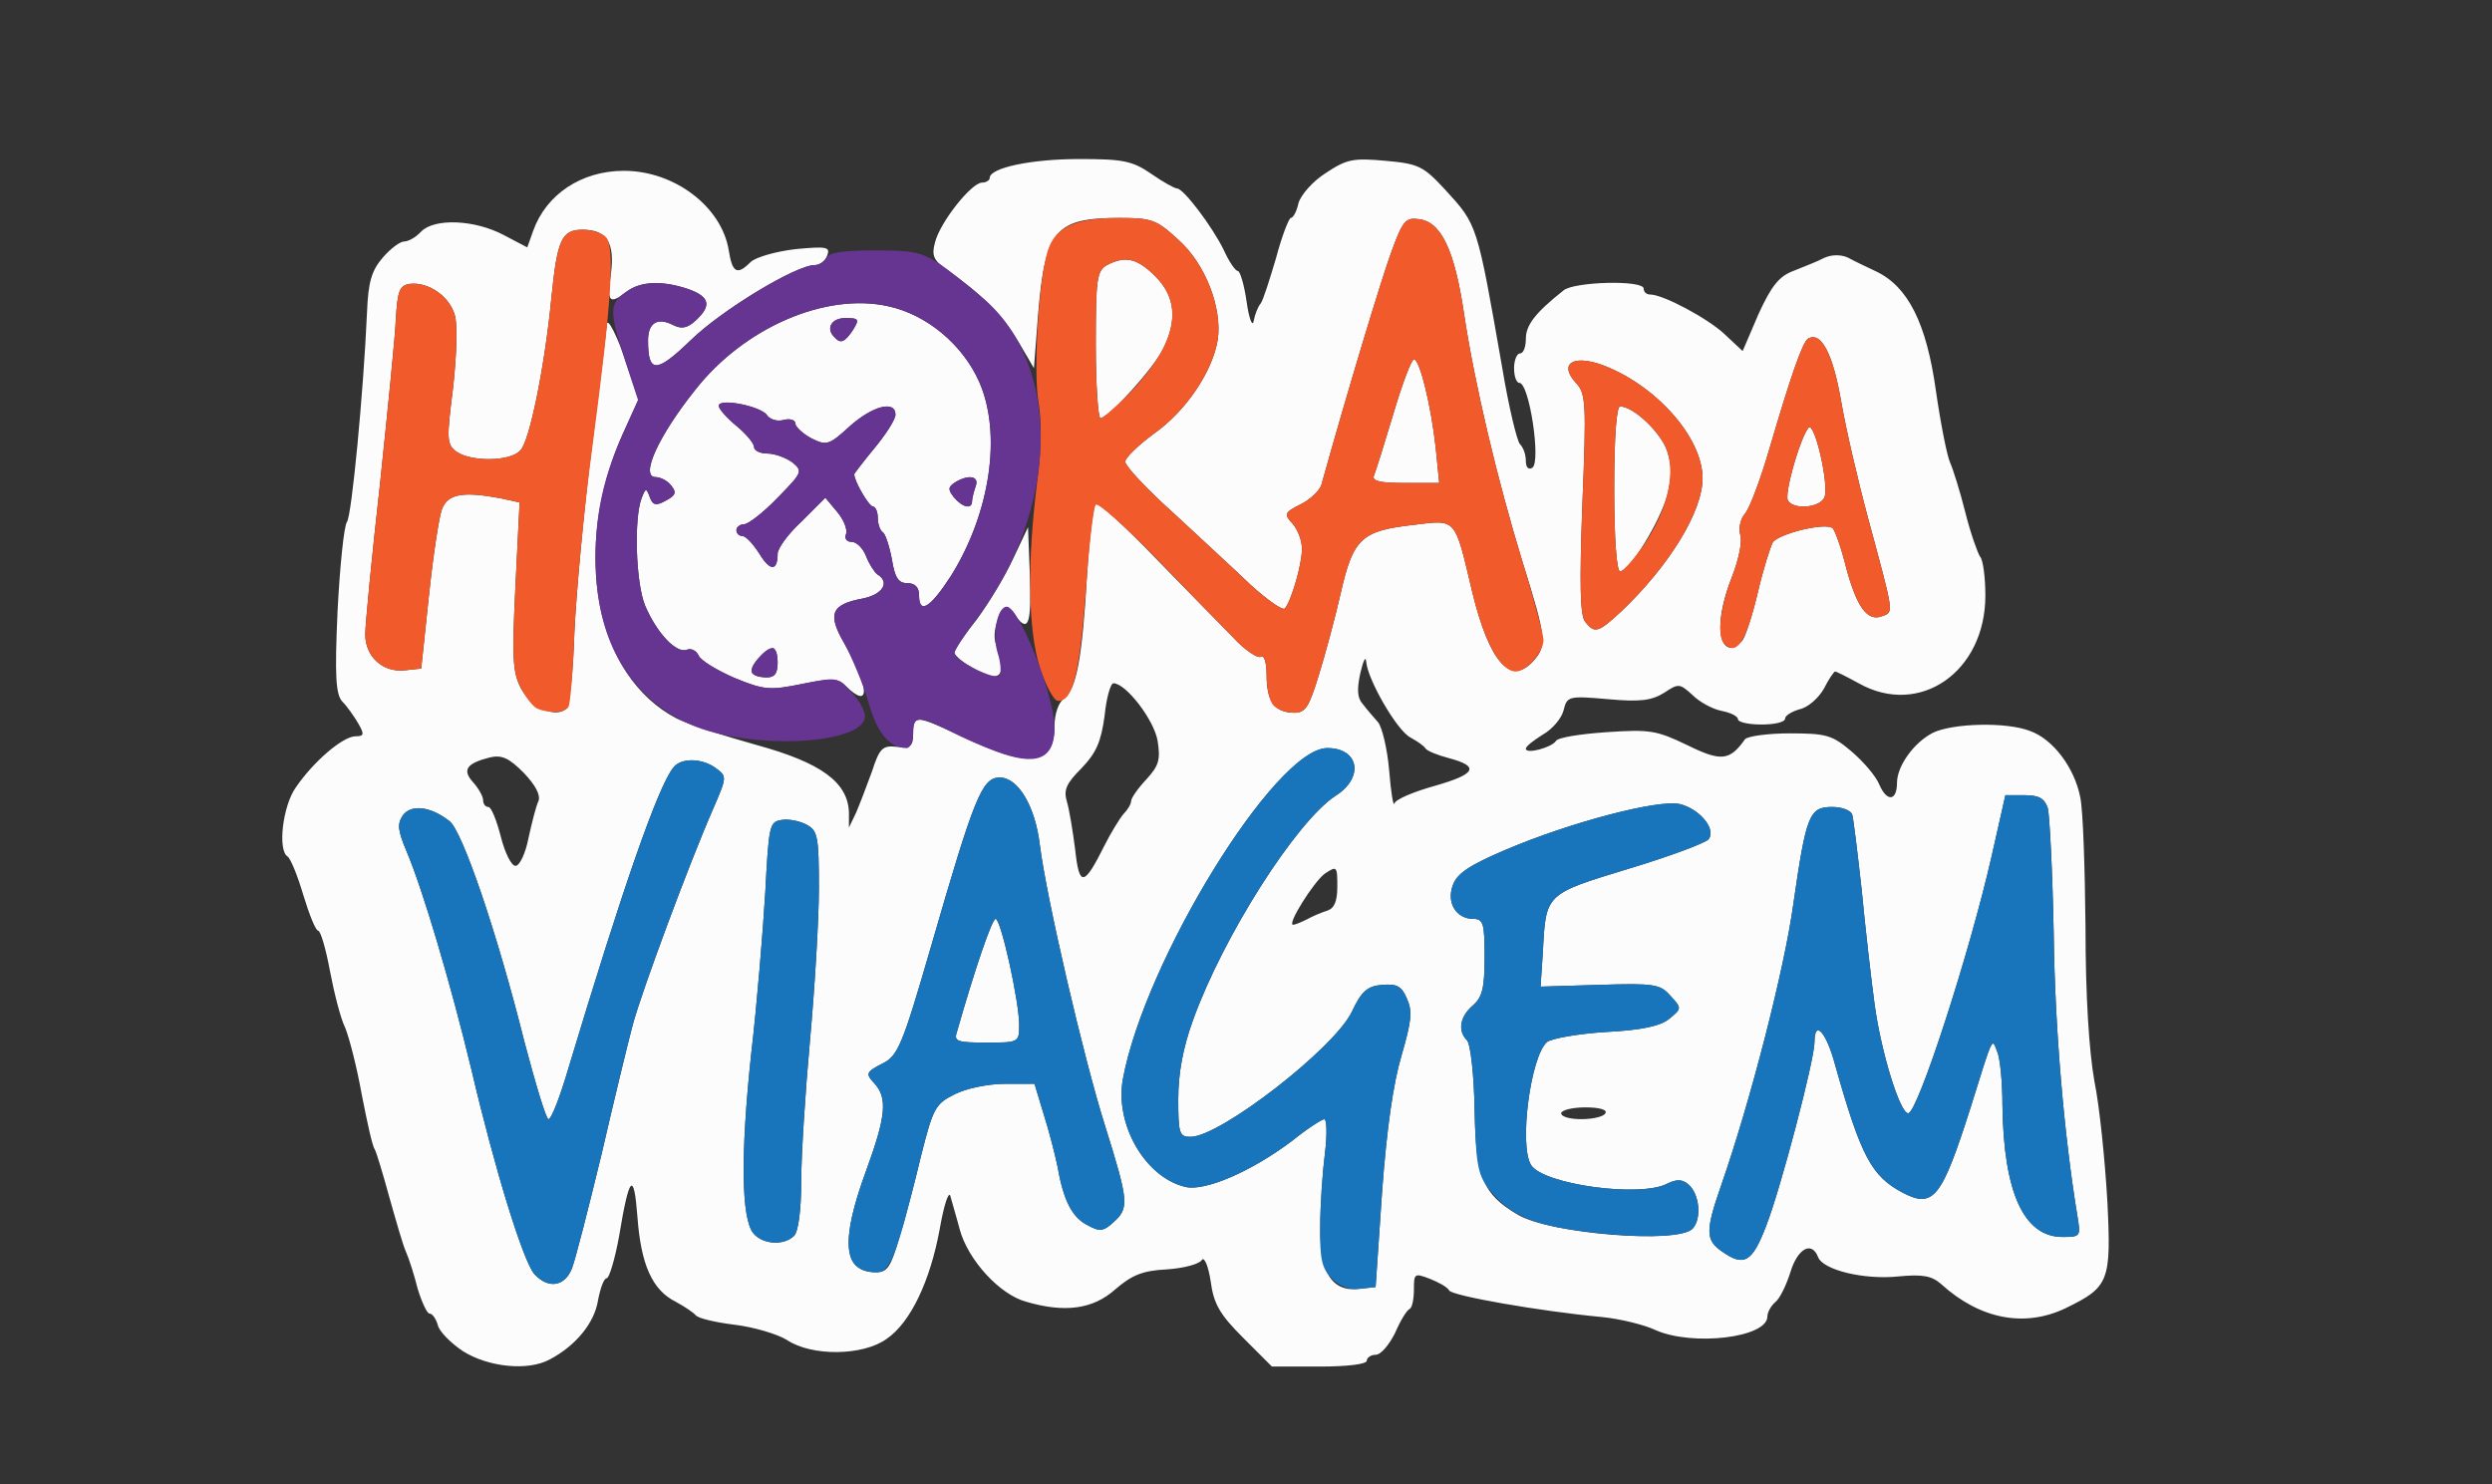 <?xml version="1.0" encoding="UTF-8"?> <svg xmlns="http://www.w3.org/2000/svg" version="1.0" width="423px" height="252px" viewBox="0 0 4230 2520" preserveAspectRatio="xMidYMid meet"><rect x="0" y="0" width="4230" height="2520" fill="#333333" stroke="none"/><g id="layer1" fill="#fcfcfd" stroke="none"><path d="M786 2294 c-21 -14 -41 -34 -43 -45 -3 -10 -9 -19 -14 -19 -4 0 -13 -19 -20 -42 -6 -24 -15 -52 -20 -63 -5 -11 -17 -53 -28 -92 -11 -40 -22 -77 -25 -82 -4 -5 -13 -47 -22 -93 -8 -45 -21 -96 -28 -113 -8 -16 -19 -60 -26 -97 -7 -38 -16 -68 -20 -68 -4 0 -15 -27 -25 -60 -10 -34 -22 -63 -27 -66 -17 -11 -8 -86 14 -117 30 -44 79 -86 101 -87 15 0 16 -3 5 -22 -7 -12 -19 -29 -27 -37 -11 -12 -13 -43 -8 -154 4 -77 11 -145 16 -151 8 -11 28 -220 34 -356 2 -52 8 -71 27 -93 13 -15 29 -27 36 -27 7 0 20 -7 29 -17 23 -23 91 -20 140 6 l40 21 10 -28 c22 -62 82 -102 154 -102 86 0 166 61 178 135 6 38 14 43 37 20 8 -8 42 -18 76 -22 53 -5 60 -4 54 11 -3 9 -13 16 -21 16 -32 0 -159 77 -211 128 -58 56 -72 56 -72 0 0 -30 16 -40 43 -26 14 7 24 5 38 -8 27 -25 24 -40 -12 -53 -44 -15 -82 -14 -105 4 -30 23 -34 18 -27 -30 7 -53 -7 -75 -48 -75 -36 0 -43 17 -53 115 -11 115 -37 245 -53 260 -18 19 -83 19 -108 2 -17 -13 -17 -21 -6 -108 6 -55 8 -107 3 -124 -9 -32 -45 -57 -77 -53 -17 3 -20 12 -23 58 -1 30 -14 157 -27 282 -14 124 -25 239 -25 255 0 38 30 65 67 61 l28 -3 13 -123 c7 -67 17 -133 22 -147 10 -27 36 -31 100 -19 l32 7 -7 141 c-6 122 -5 147 9 174 17 33 60 52 77 35 6 -6 12 -63 14 -129 3 -65 16 -209 30 -318 14 -109 25 -201 25 -204 0 -17 19 20 35 70 l19 56 -27 59 c-88 197 -47 411 92 483 20 10 82 30 136 45 109 30 154 63 156 114 l0 26 12 -25 c6 -14 18 -45 27 -70 13 -40 18 -45 43 -42 23 2 27 -1 27 -23 0 -32 5 -31 82 5 115 55 158 50 158 -18 0 -20 7 -40 16 -46 21 -16 31 -68 39 -207 4 -66 11 -122 15 -124 4 -3 50 39 101 92 52 53 111 114 132 135 20 22 42 36 47 33 6 -4 10 10 10 32 0 44 14 63 47 63 19 0 25 -10 41 -62 11 -35 28 -98 38 -142 21 -92 35 -105 124 -115 73 -9 69 -13 99 114 29 119 65 160 104 117 23 -26 22 -39 -18 -166 -43 -140 -82 -304 -100 -424 -16 -108 -39 -156 -77 -160 -22 -3 -27 3 -46 55 -17 46 -75 238 -119 396 -3 10 -19 25 -35 33 -28 14 -29 17 -14 33 9 10 16 29 16 43 0 26 -18 88 -29 101 -4 4 -29 -14 -57 -39 -27 -26 -86 -80 -131 -122 -46 -41 -83 -81 -83 -88 0 -7 22 -28 49 -48 54 -38 99 -105 108 -159 8 -54 -21 -130 -68 -171 -36 -33 -44 -36 -99 -36 -109 0 -126 20 -138 165 l-7 90 -27 -46 c-26 -44 -63 -81 -122 -122 -21 -15 -25 -23 -19 -45 8 -34 62 -102 80 -102 7 0 13 -4 13 -8 0 -17 70 -32 152 -32 74 0 90 3 122 25 20 14 40 25 44 25 11 0 60 65 79 104 9 20 20 36 24 36 4 0 11 24 15 52 4 29 10 44 12 33 2 -11 7 -24 12 -30 4 -5 15 -40 26 -77 10 -38 22 -68 25 -68 4 0 10 -11 13 -25 4 -14 24 -37 46 -51 36 -24 47 -26 102 -21 56 5 64 9 101 49 55 60 54 57 97 303 11 66 25 124 30 129 6 6 10 18 10 29 0 11 5 15 11 11 15 -9 -5 -144 -22 -144 -5 0 -9 -11 -9 -25 0 -14 5 -25 10 -25 6 0 10 -11 10 -25 0 -23 16 -44 64 -82 18 -15 136 -18 136 -3 0 6 5 10 11 10 22 0 97 40 126 67 l31 29 27 -63 c22 -48 35 -64 59 -73 17 -7 41 -16 52 -22 13 -6 28 -6 40 -1 11 6 32 16 49 24 54 26 85 88 101 202 8 56 19 111 24 122 5 11 17 49 26 85 9 36 21 69 25 75 5 5 9 35 9 66 0 130 -112 207 -215 149 -20 -11 -38 -20 -40 -20 -2 0 -11 13 -19 29 -9 16 -27 32 -41 35 -14 4 -25 11 -25 16 0 6 -18 10 -40 10 -22 0 -40 -4 -40 -9 0 -5 -12 -11 -27 -14 -16 -3 -38 -15 -50 -27 -22 -20 -24 -20 -48 -4 -21 13 -40 16 -95 11 -68 -6 -70 -5 -76 19 -3 13 -19 32 -35 41 -16 10 -29 20 -29 24 0 10 44 -2 51 -13 3 -6 42 -12 86 -15 74 -5 85 -3 137 22 57 28 72 27 98 -10 4 -5 38 -10 76 -10 62 0 72 3 104 30 20 17 42 42 48 57 13 30 30 28 30 -3 0 -28 28 -68 61 -85 33 -16 124 -19 165 -3 39 14 75 62 85 112 5 23 8 123 9 222 0 116 6 209 15 260 9 44 18 135 22 203 7 138 3 147 -71 183 -69 33 -145 19 -211 -41 -16 -14 -31 -17 -73 -13 -58 6 -128 -11 -136 -33 -11 -28 -35 -14 -47 26 -7 22 -18 45 -26 51 -7 6 -13 17 -13 24 0 36 -127 51 -190 23 -19 -9 -60 -19 -90 -22 -107 -10 -254 -36 -260 -45 -3 -6 -18 -14 -33 -20 -26 -10 -27 -9 -27 18 0 16 -3 31 -7 33 -5 2 -16 20 -25 41 -10 20 -24 37 -33 37 -8 0 -15 5 -15 10 0 6 -33 10 -80 10 l-81 0 -49 -49 c-39 -39 -50 -57 -55 -96 -4 -26 -11 -42 -15 -36 -4 7 -30 14 -59 16 -42 2 -60 10 -88 34 -38 34 -86 40 -151 21 -45 -12 -99 -71 -113 -123 -6 -23 -14 -49 -16 -57 -3 -8 -11 17 -18 57 -16 87 -49 158 -90 186 -40 29 -127 30 -169 2 -16 -10 -56 -22 -89 -26 -33 -4 -62 -11 -66 -16 -3 -4 -19 -15 -34 -23 -40 -20 -59 -63 -65 -144 -6 -79 -14 -71 -31 32 -7 39 -17 72 -21 72 -5 0 -11 17 -15 38 -6 38 -38 77 -82 100 -37 20 -104 13 -147 -14z m1560 -271 c8 -108 19 -184 33 -231 17 -59 19 -75 9 -97 -9 -21 -17 -25 -42 -23 -25 2 -35 11 -51 45 -29 62 -224 213 -274 213 -19 0 -21 -5 -21 -64 0 -44 8 -87 25 -134 51 -142 175 -337 242 -381 49 -31 40 -81 -14 -81 -88 0 -310 361 -347 562 -14 77 38 167 106 183 33 8 112 -26 181 -78 26 -21 51 -37 55 -37 4 0 5 26 1 58 -4 31 -8 87 -8 125 -1 78 20 111 67 105 l27 -3 11 -162z m-1375 130 c6 -16 28 -102 50 -193 21 -91 45 -190 53 -220 15 -56 95 -272 137 -368 23 -53 23 -54 4 -68 -23 -17 -59 -18 -72 -1 -27 34 -87 208 -178 510 -14 48 -29 87 -34 87 -4 0 -22 -60 -41 -132 -46 -184 -105 -357 -127 -374 -32 -25 -65 -29 -79 -10 -10 15 -9 25 6 61 28 66 75 225 110 370 40 171 88 326 107 348 24 26 52 21 64 -10z m555 -50 c10 -32 27 -96 38 -143 20 -79 24 -86 56 -102 19 -10 57 -18 86 -18 l50 0 16 53 c9 28 19 68 23 87 10 58 25 87 51 100 20 11 27 11 44 -5 27 -24 26 -35 -14 -163 -36 -113 -100 -389 -111 -478 -8 -66 -37 -114 -68 -114 -30 0 -43 32 -117 288 -49 169 -56 185 -83 198 -27 14 -28 17 -13 33 23 25 20 56 -14 149 -44 120 -39 172 17 172 19 0 25 -9 39 -57z m1472 -22 c25 -64 82 -282 82 -312 0 -39 20 -17 35 39 44 156 62 189 115 217 52 27 66 9 115 -145 39 -125 36 -118 45 -95 5 11 9 52 9 92 2 147 36 223 102 223 31 0 31 -1 25 -37 -22 -134 -38 -314 -40 -479 -2 -105 -7 -200 -10 -212 -6 -17 -15 -22 -40 -22 l-32 0 -23 102 c-37 164 -126 438 -142 438 -14 0 -46 -104 -57 -185 -6 -44 -16 -132 -22 -195 -7 -63 -14 -121 -16 -127 -2 -7 -17 -13 -34 -13 -39 0 -44 13 -66 165 -15 110 -73 336 -123 479 -26 75 -26 91 1 110 38 27 52 20 76 -43z m-1650 17 c7 -7 12 -43 12 -92 0 -45 7 -153 15 -241 8 -88 15 -204 15 -257 0 -88 -2 -98 -21 -108 -11 -6 -30 -10 -42 -8 -21 3 -22 9 -28 123 -4 66 -14 190 -24 275 -18 169 -17 279 4 304 16 19 52 21 69 4z m1525 -12 c16 -17 12 -60 -8 -76 -10 -8 -19 -8 -34 -1 -45 25 -211 2 -232 -31 -21 -33 -1 -185 27 -209 8 -6 52 -14 100 -17 60 -3 92 -10 107 -22 22 -18 22 -18 2 -40 -17 -19 -27 -21 -120 -18 l-100 3 4 -60 c5 -98 4 -97 145 -140 70 -21 131 -44 136 -50 14 -17 -15 -52 -49 -60 -37 -8 -186 31 -296 78 -61 26 -82 40 -89 60 -11 30 6 57 35 57 17 0 19 8 19 65 0 53 -4 68 -20 82 -22 19 -26 43 -10 59 6 6 12 58 13 117 2 116 14 144 73 179 56 33 271 50 297 24z m-148 -196 c4 -6 -10 -10 -34 -10 -23 0 -41 5 -41 10 0 6 15 10 34 10 19 0 38 -4 41 -10z m-507 -329 c9 -5 25 -12 35 -15 12 -4 17 -16 17 -41 0 -35 -1 -35 -21 -22 -19 14 -65 87 -54 87 3 0 13 -4 23 -9z m-343 -126 c11 -22 26 -46 32 -53 7 -7 13 -17 13 -22 0 -5 11 -21 26 -37 21 -23 24 -33 19 -65 -6 -36 -54 -98 -75 -98 -5 0 -12 25 -15 55 -6 44 -14 63 -39 89 -26 26 -31 37 -25 57 4 13 10 50 14 81 7 65 15 63 50 -7z m-978 -12 c6 -27 13 -55 17 -63 4 -10 -5 -27 -25 -48 -25 -25 -37 -31 -58 -26 -39 10 -47 21 -28 42 9 10 17 24 17 30 0 7 4 12 9 12 5 0 14 23 21 50 7 28 18 50 25 50 7 0 17 -21 22 -47z m1539 -89 c70 -20 76 -33 23 -47 -19 -5 -36 -12 -39 -16 -3 -5 -15 -13 -26 -19 -23 -12 -73 -99 -75 -129 -1 -10 -5 -1 -10 20 -6 28 -5 42 4 52 6 8 18 22 26 31 7 8 16 46 19 82 3 37 7 62 9 56 2 -7 33 -20 69 -30z m521 -246 c6 -7 18 -45 27 -83 9 -39 21 -76 25 -84 10 -15 91 -35 102 -24 4 4 15 35 23 68 18 66 36 91 61 81 20 -7 20 -3 -24 -166 -17 -63 -38 -153 -46 -200 -14 -80 -34 -118 -56 -105 -10 7 -30 66 -65 185 -15 52 -34 103 -42 112 -8 9 -11 25 -8 36 4 11 -3 43 -14 71 -27 68 -26 121 0 121 4 0 12 -6 17 -12z m-205 -50 c82 -78 138 -170 138 -226 0 -70 -81 -160 -172 -193 -49 -17 -72 -1 -43 31 17 18 18 34 11 206 -5 136 -4 190 5 200 16 20 22 18 61 -18z"></path><path d="M1624 1753 c32 -112 60 -193 66 -193 9 0 40 140 40 180 0 30 -1 30 -56 30 -48 0 -55 -2 -50 -17z"></path><path d="M3035 850 c-7 -11 21 -108 35 -124 10 -11 35 97 27 118 -7 18 -52 22 -62 6z"></path><path d="M2740 830 c0 -90 4 -140 10 -140 23 0 70 45 80 76 8 24 8 44 0 75 -13 46 -64 129 -80 129 -6 0 -10 -58 -10 -140z"></path><path d="M1436 1165 c-13 -14 -24 -14 -74 -4 -54 11 -64 11 -115 -10 -30 -13 -58 -30 -61 -38 -4 -8 -12 -13 -20 -10 -18 7 -51 -28 -71 -75 -16 -39 -19 -148 -6 -182 7 -18 8 -18 14 -2 5 14 11 15 27 6 17 -9 19 -14 9 -26 -6 -8 -18 -14 -26 -14 -27 0 4 -69 67 -148 83 -106 222 -166 328 -142 65 14 126 65 154 128 39 88 19 223 -48 330 -35 54 -54 66 -54 32 0 -13 -7 -20 -20 -20 -15 0 -21 -9 -26 -40 -4 -22 -11 -43 -15 -46 -5 -3 -9 -14 -9 -25 0 -10 -4 -19 -8 -19 -7 0 -32 -43 -32 -55 0 -1 16 -22 35 -45 19 -23 35 -48 35 -56 0 -25 -39 -15 -78 20 -35 32 -39 33 -65 20 -15 -8 -27 -20 -27 -25 0 -6 -9 -9 -20 -6 -11 3 -23 -1 -28 -8 -9 -15 -82 -30 -82 -16 0 5 14 21 30 34 17 14 30 30 30 36 0 6 10 11 23 11 12 0 31 7 42 15 18 15 17 17 -25 60 -24 25 -50 45 -57 45 -7 0 -13 5 -13 10 0 6 5 10 10 10 6 0 18 13 29 30 18 30 31 30 31 0 0 -9 18 -34 41 -55 l40 -40 20 24 c11 13 18 30 15 38 -3 7 1 13 10 13 8 0 19 11 24 24 5 13 14 27 19 31 22 13 10 34 -24 41 -54 10 -61 26 -32 76 43 75 45 114 3 73z m-116 -40 c0 -30 -11 -32 -33 -7 -19 21 -13 32 15 32 13 0 18 -7 18 -25z m330 -274 c0 -5 3 -16 6 -25 7 -18 -12 -21 -35 -7 -12 8 -12 12 -2 25 15 18 31 21 31 7z m-202 -291 c11 -18 10 -20 -13 -20 -24 0 -34 18 -18 33 10 11 17 8 31 -13z"></path><path d="M1648 1132 c-16 -9 -28 -20 -28 -24 0 -4 16 -29 37 -55 20 -27 48 -73 62 -103 l26 -55 3 79 c3 85 -2 101 -24 72 -7 -11 -15 -18 -18 -15 -15 17 -22 47 -15 64 21 54 5 68 -43 37z"></path><path d="M2332 808 c3 -7 18 -55 33 -105 15 -51 31 -93 35 -93 10 0 29 78 37 150 l6 60 -58 0 c-41 0 -56 -3 -53 -12z"></path><path d="M1860 585 c0 -113 2 -125 19 -135 31 -16 51 -12 82 19 34 34 38 74 13 124 -17 34 -93 117 -106 117 -4 0 -8 -56 -8 -125z"></path></g><g id="layer2" fill="#1975bb" stroke="none"><path d="M2261 2171 c-17 -17 -21 -33 -20 -88 0 -38 4 -94 8 -125 4 -32 3 -58 -1 -58 -4 0 -29 16 -55 37 -69 52 -148 86 -181 78 -68 -16 -120 -106 -106 -183 37 -201 259 -562 347 -562 54 0 63 50 14 81 -67 44 -191 239 -242 381 -17 47 -25 90 -25 134 0 59 2 64 21 64 50 0 245 -151 274 -213 16 -34 26 -43 51 -45 25 -2 33 2 42 23 10 22 8 38 -9 97 -14 47 -25 123 -33 231 l-11 162 -27 3 c-17 2 -34 -4 -47 -17z"></path><path d="M907 2163 c-19 -22 -67 -177 -107 -348 -35 -145 -82 -304 -110 -370 -15 -36 -16 -46 -6 -61 14 -19 47 -15 79 10 22 17 81 190 127 374 19 72 37 132 41 132 5 0 20 -39 34 -87 91 -302 151 -476 178 -510 13 -17 49 -16 72 1 19 14 19 15 -4 68 -42 96 -122 312 -137 368 -8 30 -32 129 -53 220 -22 91 -44 177 -50 193 -12 31 -40 36 -64 10z"></path><path d="M1452 2148 c-20 -20 -14 -73 18 -160 34 -93 37 -124 14 -149 -15 -16 -14 -19 13 -33 27 -13 34 -29 83 -198 74 -256 87 -288 117 -288 31 0 60 48 68 114 11 89 75 365 111 478 40 128 41 139 14 163 -17 16 -24 16 -44 5 -26 -13 -41 -42 -51 -100 -4 -19 -14 -59 -23 -87 l-16 -53 -50 0 c-29 0 -67 8 -86 18 -32 16 -36 23 -56 102 -43 177 -53 200 -77 200 -13 0 -28 -5 -35 -12z m278 -408 c0 -40 -31 -180 -40 -180 -6 0 -34 81 -66 193 -5 15 2 17 50 17 55 0 56 0 56 -30z"></path><path d="M2922 2124 c-27 -19 -27 -35 -1 -110 50 -143 108 -369 123 -479 22 -152 27 -165 66 -165 17 0 32 6 34 13 2 6 9 64 16 127 6 63 16 151 22 195 11 81 43 185 57 185 16 0 105 -274 142 -438 l23 -102 32 0 c25 0 34 5 40 22 3 12 8 107 10 212 2 165 18 345 40 479 6 36 6 37 -25 37 -66 0 -100 -76 -102 -223 0 -40 -4 -81 -9 -92 -9 -23 -6 -30 -45 95 -49 154 -63 172 -115 145 -53 -28 -71 -61 -115 -217 -15 -56 -35 -78 -35 -39 0 30 -57 248 -82 312 -24 63 -38 70 -76 43z"></path><path d="M1279 2094 c-21 -25 -22 -135 -4 -304 10 -85 20 -209 24 -275 6 -114 7 -120 28 -123 12 -2 31 2 42 8 19 10 21 20 21 108 0 53 -7 169 -15 257 -8 88 -15 196 -15 241 0 49 -5 85 -12 92 -17 17 -53 15 -69 -4z"></path><path d="M2670 2088 c-73 -10 -113 -30 -144 -71 -18 -24 -21 -44 -23 -134 -1 -59 -7 -111 -13 -117 -16 -16 -12 -40 10 -59 16 -14 20 -29 20 -82 0 -57 -2 -65 -19 -65 -29 0 -46 -27 -35 -57 7 -20 28 -34 89 -60 110 -47 259 -86 296 -78 34 8 63 43 49 60 -5 6 -66 29 -136 50 -141 43 -140 42 -145 140 l-4 60 100 -3 c93 -3 103 -1 120 18 20 22 20 22 -2 40 -15 12 -47 19 -107 22 -48 3 -92 11 -100 17 -28 24 -48 176 -27 209 21 33 187 56 232 31 15 -7 24 -7 34 1 20 16 24 59 8 76 -16 16 -99 17 -203 2z"></path></g><g id="layer3" fill="#f15a2b" stroke="none"><path d="M912 1203 c-7 -3 -20 -19 -28 -36 -14 -26 -15 -53 -9 -173 l7 -141 -32 -7 c-64 -12 -90 -8 -100 19 -5 14 -15 80 -22 147 l-13 123 -28 3 c-37 4 -67 -23 -67 -61 0 -16 11 -131 25 -255 13 -125 26 -252 27 -282 3 -46 6 -55 23 -58 32 -4 68 21 77 53 5 17 3 69 -3 124 -11 87 -11 95 6 108 25 17 90 17 108 -2 16 -15 42 -145 53 -260 10 -98 17 -115 53 -115 15 0 34 6 40 13 15 18 9 110 -23 352 -15 110 -28 253 -31 318 -2 64 -7 122 -10 127 -6 10 -31 12 -53 3z"></path><path d="M2162 1198 c-7 -7 -12 -29 -12 -51 0 -22 -4 -36 -10 -32 -5 3 -27 -11 -47 -33 -21 -21 -80 -82 -132 -136 -52 -53 -97 -93 -101 -89 -4 4 -12 72 -17 149 -11 140 -22 184 -47 184 -7 0 -21 -26 -31 -57 -20 -64 -22 -178 -4 -319 7 -50 7 -100 2 -130 -10 -55 1 -225 18 -265 14 -35 48 -49 119 -49 55 0 63 3 99 36 47 41 76 117 68 171 -9 54 -54 121 -108 159 -27 20 -49 41 -49 48 0 7 37 47 83 88 45 42 104 96 131 122 28 25 53 43 57 39 11 -13 29 -75 29 -101 0 -14 -7 -33 -16 -43 -15 -16 -14 -19 14 -33 16 -8 32 -23 35 -33 44 -158 102 -350 119 -396 19 -52 24 -58 46 -55 38 4 61 52 77 160 18 120 57 284 100 424 19 62 35 121 35 131 0 20 -29 53 -47 53 -26 0 -54 -51 -74 -135 -30 -127 -26 -123 -99 -114 -89 10 -103 23 -124 115 -10 44 -27 107 -38 142 -16 52 -22 62 -41 62 -13 0 -28 -5 -35 -12z m275 -438 c-8 -72 -27 -150 -37 -150 -4 0 -20 42 -35 93 -15 50 -30 98 -33 105 -3 9 12 12 53 12 l58 0 -6 -60z m-520 -92 c79 -83 94 -149 44 -199 -31 -31 -51 -35 -82 -19 -17 10 -19 22 -19 135 0 69 4 125 8 125 4 0 26 -19 49 -42z"></path><path d="M2927 1093 c-13 -12 -7 -62 13 -114 11 -28 18 -60 14 -71 -3 -11 0 -27 8 -36 8 -9 27 -60 42 -112 35 -119 55 -178 65 -185 22 -13 42 25 56 105 8 47 29 137 46 200 44 163 44 159 24 166 -25 10 -43 -15 -61 -81 -8 -33 -19 -64 -23 -68 -11 -11 -92 9 -102 24 -4 8 -16 45 -25 84 -20 85 -36 109 -57 88z m170 -249 c8 -21 -17 -129 -27 -118 -14 16 -42 113 -35 124 10 16 55 12 62 -6z"></path><path d="M2691 1056 c-9 -10 -10 -64 -5 -200 7 -172 6 -188 -11 -206 -29 -32 -6 -48 43 -31 91 33 172 123 172 193 0 56 -56 148 -138 226 -39 36 -45 38 -61 18z m98 -129 c40 -58 55 -119 41 -161 -10 -31 -57 -76 -80 -76 -6 0 -10 50 -10 140 0 82 4 140 10 140 5 0 22 -19 39 -43z"></path></g><g id="layer4" fill="#663491" stroke="none"><path d="M1689 1275 c-19 -7 -54 -22 -77 -34 -53 -27 -62 -26 -62 4 0 14 -5 25 -11 25 -29 0 -50 -25 -65 -78 -9 -31 -28 -76 -41 -100 -29 -50 -22 -66 32 -76 34 -7 46 -28 24 -41 -5 -4 -14 -18 -19 -31 -5 -13 -16 -24 -24 -24 -9 0 -13 -6 -10 -13 3 -8 -4 -25 -15 -38 l-20 -24 -40 40 c-23 21 -41 46 -41 55 0 30 -13 30 -31 0 -11 -17 -23 -30 -29 -30 -5 0 -10 -4 -10 -10 0 -5 6 -10 13 -10 7 0 33 -20 57 -45 42 -43 43 -45 25 -60 -11 -8 -30 -15 -42 -15 -13 0 -23 -5 -23 -11 0 -6 -13 -22 -30 -36 -16 -13 -30 -29 -30 -34 0 -14 73 1 82 16 5 7 17 11 28 8 11 -3 20 0 20 6 0 5 12 17 27 25 26 13 30 12 65 -20 39 -35 78 -45 78 -20 0 8 -16 33 -35 56 -19 23 -35 44 -35 45 0 12 25 55 32 55 4 0 8 9 8 19 0 11 4 22 9 25 4 3 11 24 15 46 5 31 11 40 26 40 13 0 20 7 20 20 0 34 19 22 54 -32 67 -107 87 -242 48 -330 -28 -63 -89 -114 -154 -128 -106 -24 -245 36 -328 142 -63 79 -94 148 -67 148 8 0 20 6 26 14 10 12 8 17 -9 26 -16 9 -22 8 -27 -6 -6 -16 -7 -16 -14 2 -13 34 -10 143 6 182 20 47 53 82 71 75 8 -3 16 2 20 10 3 8 31 25 61 38 51 21 60 21 115 10 59 -12 60 -12 84 15 14 14 24 34 22 43 -9 46 -198 54 -296 11 -96 -42 -153 -131 -160 -251 -5 -88 8 -159 45 -242 l26 -58 -22 -67 c-27 -83 -27 -97 1 -116 26 -19 63 -20 107 -5 36 13 39 28 12 53 -14 13 -24 15 -38 8 -27 -14 -43 -4 -43 26 0 56 14 56 72 0 52 -51 179 -128 211 -128 8 0 17 -6 20 -12 2 -9 28 -13 84 -13 85 1 83 0 179 79 138 114 133 361 -10 549 -20 26 -36 51 -36 56 0 12 68 46 76 38 4 -4 3 -22 -3 -40 -9 -31 0 -77 16 -77 21 0 81 152 81 205 0 54 -30 67 -101 40z"></path><path d="M1277 1143 c-8 -7 21 -43 35 -43 4 0 8 11 8 25 0 18 -5 25 -18 25 -10 0 -22 -3 -25 -7z"></path><path d="M1619 844 c-10 -13 -10 -17 2 -25 23 -14 42 -11 35 7 -3 9 -6 20 -6 25 0 14 -16 11 -31 -7z"></path><path d="M1417 573 c-16 -15 -6 -33 18 -33 23 0 24 2 13 20 -14 21 -21 24 -31 13z"></path></g></svg> 